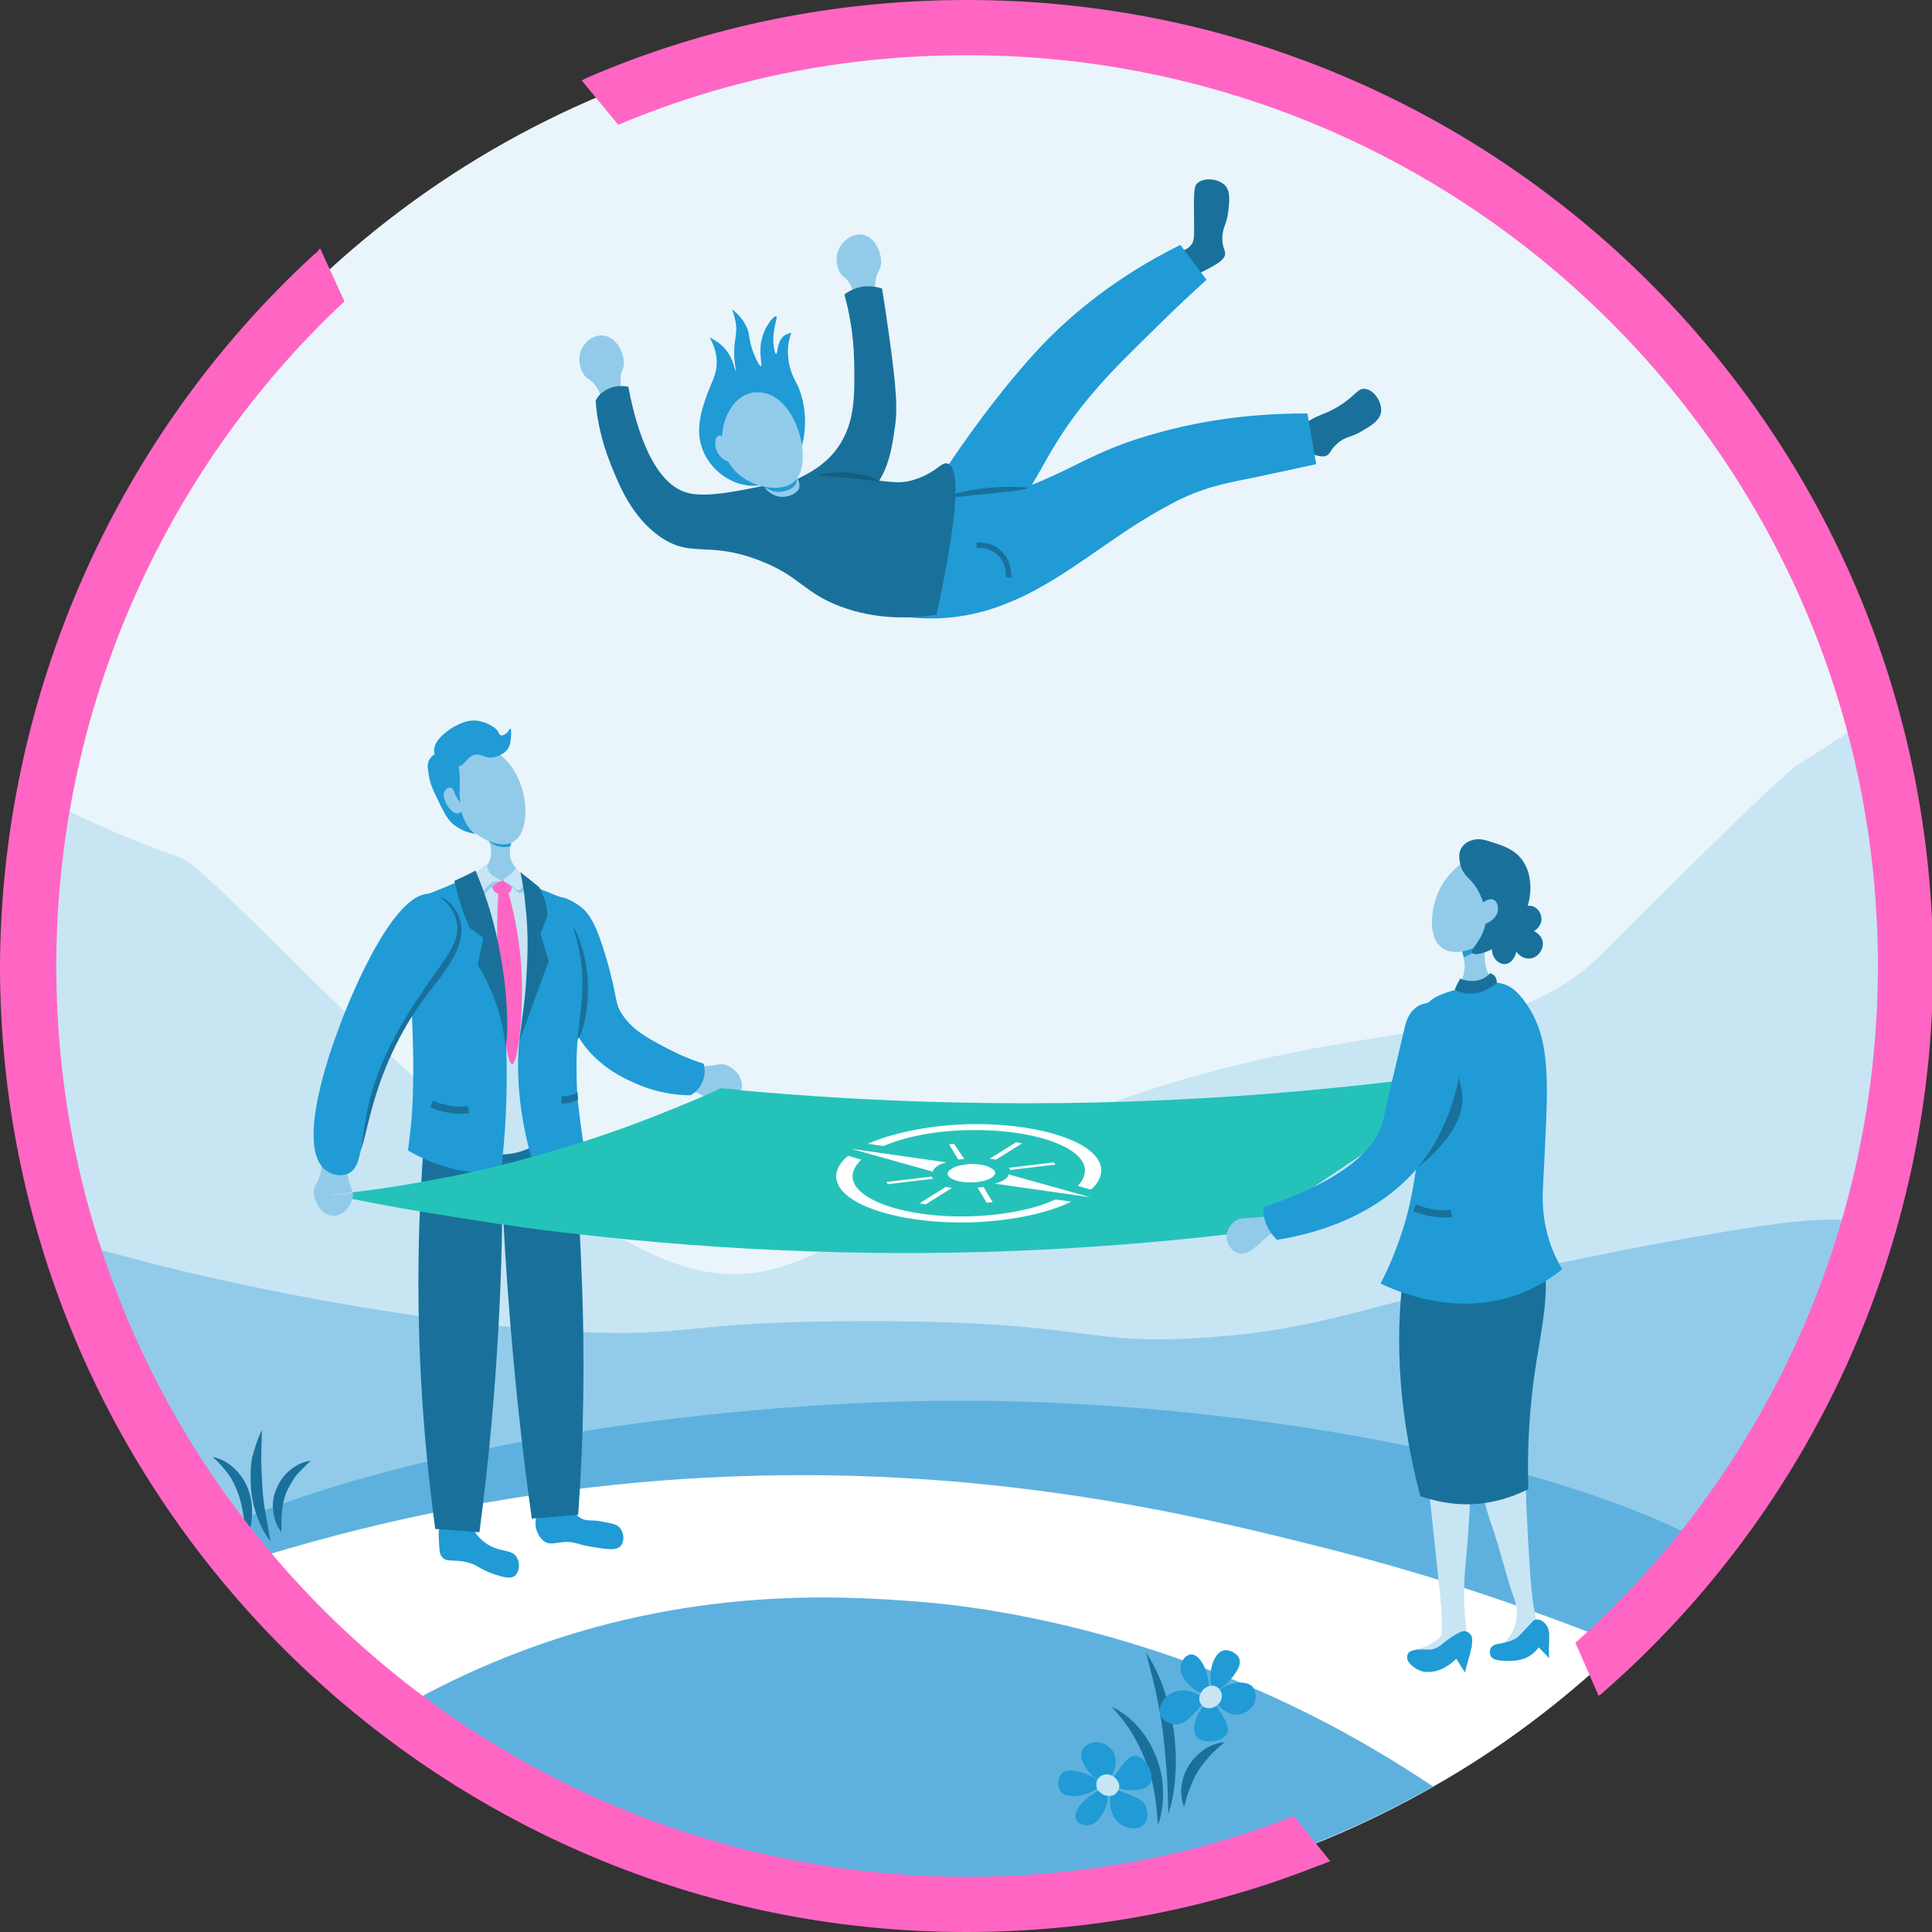 <svg width="346" height="346" viewBox="0 0 346 346" fill="none" xmlns="http://www.w3.org/2000/svg">
<rect x="0" y="0" width="346" height="346" fill="#333333" stroke="none"/>
<g clip-path="url(#clip0_3009_10603)">
<g clip-path="url(#clip1_3009_10603)">
<path d="M342 173C342 173.977 342 174.856 342 175.833C341.902 184.234 341.121 192.538 339.753 200.646C338.678 207.093 337.311 213.443 335.455 219.597C334.576 222.821 333.501 225.947 332.426 229.073C330.766 233.86 328.812 238.646 326.761 243.238C323.83 249.783 320.411 256.035 316.601 262.091C316.503 262.189 316.406 262.287 316.406 262.482C313.67 266.78 310.837 270.981 307.711 275.084C307.223 275.67 306.735 276.354 306.246 276.94C306.148 277.135 306.051 277.233 305.855 277.428C304.878 278.698 303.804 279.968 302.827 281.238C301.85 282.41 300.776 283.68 299.701 284.853C296.673 288.272 293.547 291.593 290.225 294.817C280.066 304.586 268.734 313.182 256.425 320.118C232.296 333.892 204.455 341.805 174.856 342.195C174.172 342.195 173.586 342.195 172.902 342.195C171.828 342.195 170.655 342.195 169.581 342.195C167.041 342.098 164.599 342 162.157 341.902C127.575 339.753 95.729 327.054 69.939 307.125C67.888 305.562 65.934 303.999 63.98 302.339C63.687 302.046 63.394 301.85 63.003 301.557C62.906 301.46 62.808 301.362 62.71 301.264C58.51 297.65 54.407 293.742 50.597 289.737C50.109 289.249 49.718 288.76 49.229 288.272C46.787 285.732 44.54 283.094 42.294 280.359C42.196 280.261 42.098 280.164 42.001 280.066C40.926 278.796 39.949 277.428 38.874 276.158C38.484 275.67 38.191 275.182 37.8 274.791C37.605 274.595 37.507 274.4 37.409 274.205C36.725 273.228 35.944 272.251 35.26 271.274C33.404 268.636 31.548 265.901 29.887 263.166C29.301 262.189 28.617 261.212 28.031 260.138C27.64 259.454 27.25 258.77 26.859 258.086V257.988C25.491 255.546 24.124 253.104 22.854 250.662C21.584 248.22 20.412 245.68 19.239 243.14C19.142 242.945 19.044 242.749 18.946 242.554C17.774 239.916 16.699 237.376 15.625 234.641C14.648 232.199 13.769 229.757 12.987 227.314C12.597 226.142 12.206 224.872 11.815 223.7C11.815 223.602 11.717 223.505 11.717 223.407C11.62 223.016 11.522 222.723 11.424 222.332C10.447 219.011 9.47 215.69 8.689 212.271C8.494 211.587 8.396 210.903 8.201 210.219C8.103 209.926 8.005 209.535 8.005 209.242C7.517 207.093 7.126 205.042 6.735 202.892C6.638 202.404 6.54 201.818 6.442 201.329C6.344 200.548 6.149 199.766 6.051 198.985C6.051 198.692 5.954 198.301 5.954 198.008C5.465 194.882 5.075 191.658 4.781 188.435C4.586 186.09 4.391 183.746 4.293 181.303C4.195 179.838 4.195 178.373 4.098 176.908C4.098 176.028 4.098 175.247 4.098 174.368C4.098 174.075 4.098 173.781 4.098 173.391V173C4.098 171.535 4.098 169.972 4.195 168.506C4.195 167.725 4.293 167.041 4.293 166.357C4.293 166.064 4.293 165.771 4.293 165.38C4.586 159.421 5.172 153.56 5.954 147.797V147.699C6.149 146.136 6.442 144.671 6.735 143.107C6.735 142.912 6.833 142.814 6.833 142.619C7.224 140.177 7.712 137.832 8.298 135.488C8.689 133.925 8.982 132.46 9.373 130.897C9.666 129.529 10.057 128.161 10.447 126.794C11.62 122.788 12.89 118.783 14.257 114.876C14.55 113.997 14.941 113.117 15.234 112.238C17.188 107.158 19.435 102.079 21.877 97.292C22.756 95.436 23.733 93.677 24.71 91.919C53.43 39.558 109.014 4 173 4C237.962 4 294.328 40.633 322.658 94.361C328.226 104.912 332.622 116.048 335.846 127.771C336.236 129.236 336.627 130.701 337.018 132.166C340.241 145.159 342 158.933 342 173Z" fill="#E9F5FB"/>
<path d="M342 173C342 173.977 342 174.856 342 175.833C341.902 184.234 341.121 192.538 339.753 200.646C338.19 210.414 335.748 219.89 332.524 229.073C330.863 233.86 328.91 238.646 326.858 243.238C323.928 249.783 320.509 256.035 316.699 262.091C316.601 262.189 316.503 262.287 316.503 262.482C313.768 266.78 310.935 270.981 307.809 275.084C307.321 275.67 306.832 276.354 306.344 276.94C306.246 277.135 306.148 277.233 305.953 277.428C304.976 278.698 303.902 279.968 302.925 281.238C301.948 282.41 300.873 283.68 299.799 284.853C269.32 319.336 224.775 341.414 174.954 342C174.27 342 173.684 342 173 342C171.925 342 170.753 342 169.679 342C167.139 341.902 164.696 341.805 162.254 341.707C124.938 339.362 90.942 324.905 64.078 302.143C63.785 301.85 63.492 301.655 63.101 301.362C63.003 301.264 62.906 301.166 62.808 301.069C58.608 297.454 54.505 293.547 50.695 289.542C50.206 289.053 49.816 288.565 49.327 288.076C46.787 285.439 44.443 282.606 42.098 279.773C41.024 278.503 40.047 277.135 38.972 275.865C38.581 275.377 38.288 274.888 37.898 274.498C37.702 274.302 37.605 274.107 37.507 273.912C36.823 272.935 36.042 271.958 35.358 270.981C33.502 268.343 31.646 265.608 29.985 262.873C29.399 261.896 28.715 260.919 28.129 259.844C27.738 259.161 27.347 258.477 26.957 257.793V257.695C25.589 255.253 24.221 252.811 22.951 250.369C21.681 247.927 20.509 245.387 19.337 242.847C19.239 242.651 19.142 242.456 19.044 242.261C17.872 239.623 16.797 237.083 15.723 234.348C14.746 231.906 13.866 229.464 13.085 227.021C12.694 225.849 12.303 224.579 11.913 223.407C11.913 223.309 11.815 223.212 11.815 223.114C10.74 219.499 9.666 215.787 8.787 211.977C8.591 211.294 8.494 210.61 8.298 209.926C8.201 209.633 8.103 209.242 8.103 208.949C7.614 206.8 7.224 204.749 6.833 202.599C6.735 202.111 6.638 201.525 6.54 201.036C6.442 200.255 6.247 199.473 6.149 198.692C6.149 198.399 6.051 198.008 6.051 197.715C5.563 194.589 5.172 191.365 4.879 188.142C4.684 185.797 4.488 183.453 4.391 181.01C4.293 179.545 4.293 178.08 4.195 176.614C4.195 175.735 4.195 174.954 4.195 174.075C4.195 173.781 4.195 173.488 4.195 173.098V173C4.195 171.535 4.195 169.972 4.293 168.506C4.293 167.725 4.391 167.041 4.391 166.357C4.391 166.064 4.391 165.771 4.391 165.38C4.684 159.421 5.27 153.56 6.051 147.797V147.699C6.247 146.136 6.54 144.671 6.833 143.107C6.833 142.912 6.931 142.814 6.931 142.619C10.643 144.475 15.332 146.82 21.291 149.36C27.25 151.802 31.646 153.365 32.232 153.56C39.363 156.1 89.379 214.908 120.542 226.142C151.02 237.083 159.519 201.036 238.549 187.165C258.672 183.648 274.4 183.16 286.904 170.851C289.639 168.116 313.67 143.889 321.485 137.246C327.738 133.436 332.329 130.213 336.041 127.771C336.432 129.236 336.822 130.701 337.213 132.166C340.242 145.159 342 158.933 342 173Z" fill="#C8E5F4"/>
<path d="M335.455 219.597C334.576 222.821 333.501 225.947 332.427 229.073C330.766 233.86 328.812 238.646 326.761 243.238C323.83 249.783 320.411 256.035 316.601 262.092C316.504 262.189 316.406 262.287 316.406 262.482C313.671 266.781 310.838 270.981 307.712 275.084C307.223 275.67 306.735 276.354 306.246 276.94C306.149 277.135 306.051 277.233 305.856 277.429C304.879 278.698 303.804 279.968 302.827 281.238C301.85 282.411 300.776 283.681 299.701 284.853C269.32 319.337 224.775 341.414 174.954 342C174.27 342 173.684 342 173 342C171.925 342 170.753 342 169.679 342C167.139 341.903 164.697 341.805 162.254 341.707C124.938 339.363 90.942 324.905 64.078 302.144C63.785 301.851 63.492 301.655 63.101 301.362C63.004 301.264 62.906 301.167 62.808 301.069C58.608 297.455 54.505 293.547 50.695 289.542C50.206 289.053 49.816 288.565 49.327 288.077C46.787 285.439 44.443 282.606 42.098 279.773C41.024 278.503 40.047 277.135 38.972 275.866C38.581 275.377 38.288 274.889 37.898 274.498C37.702 274.303 37.605 274.107 37.507 273.912C36.823 272.935 36.042 271.958 35.358 270.981C33.502 268.344 31.646 265.608 29.985 262.873C29.399 261.896 28.715 260.919 28.129 259.845C27.738 259.161 27.347 258.477 26.957 257.793V257.696C25.589 255.253 24.221 252.811 22.951 250.369C21.681 247.927 20.509 245.387 19.337 242.847C19.239 242.652 19.142 242.456 19.044 242.261C17.872 239.623 16.797 237.083 15.723 234.348C14.746 231.906 13.867 229.464 13.085 227.022C12.694 225.849 12.303 224.579 11.913 223.407C11.913 223.309 11.815 223.212 11.815 223.114C11.717 222.723 11.62 222.43 11.522 222.04C15.723 223.212 21.291 224.775 28.617 226.631C35.553 228.389 69.939 236.693 102.274 238.451C124.156 239.623 121.421 236.595 155.221 236.595C195.761 236.595 193.514 241.089 215.983 239.526C241.088 237.865 245.875 232.101 299.994 222.137C321.095 218.327 330.18 217.35 335.455 219.597Z" fill="#92CBEA"/>
<path d="M306.344 276.842C306.246 277.037 306.148 277.135 305.953 277.33C304.976 278.6 303.901 279.87 302.925 281.14C301.948 282.313 300.873 283.582 299.799 284.755C269.32 319.336 224.774 341.414 174.954 342C174.27 342 173.684 342 173 342C171.925 342 170.753 342 169.678 342C167.139 341.902 164.696 341.804 162.254 341.707C124.937 339.362 90.942 324.904 64.078 302.143C63.785 301.85 63.492 301.655 63.101 301.362C63.003 301.264 62.906 301.166 62.808 301.069C58.607 297.454 54.504 293.547 50.695 289.541C50.206 289.053 49.815 288.565 49.327 288.076C46.787 285.438 44.443 282.606 42.098 279.773C41.023 278.503 40.047 277.135 38.972 275.865C38.581 275.377 38.288 274.888 37.898 274.497C69.451 259.551 125.817 251.15 169.385 250.857C220.281 250.466 278.307 261.212 306.344 276.842Z" fill="#5EB1DE"/>
<path d="M290.421 294.621C280.261 304.39 268.929 312.986 256.621 319.922C250.173 315.624 242.749 311.13 234.543 307.028C200.255 289.834 170.558 287.295 164.013 286.806C149.848 285.732 121.225 283.973 88.5 297.649C81.662 300.482 75.605 303.608 70.037 306.93C67.985 305.367 66.032 303.804 64.078 302.143C63.785 301.85 63.492 301.655 63.101 301.362C63.003 301.264 62.906 301.166 62.808 301.069C58.607 297.454 54.504 293.547 50.695 289.541C50.206 289.053 49.815 288.565 49.327 288.076C46.885 285.536 44.638 282.899 42.391 280.163C76.386 269.222 105.888 265.706 126.5 264.631C176.517 261.993 214.908 271.567 238.06 277.428C258.477 282.606 276.061 288.858 290.421 294.621Z" fill="white"/>
<path d="M79.024 273.13C78.438 273.814 78.536 274.791 78.633 276.549C78.731 277.721 78.731 278.308 79.122 278.796C79.903 279.871 81.173 279.187 83.615 279.773C85.569 280.261 85.569 280.847 88.207 281.824C90.161 282.508 91.43 282.801 92.212 282.215C92.993 281.531 93.189 280.066 92.603 278.991C91.626 277.233 89.477 278.21 86.839 276.256C85.081 274.986 85.374 274.107 83.713 273.228C82.346 272.349 80.001 271.958 79.024 273.13Z" fill="#209BD6"/>
<path d="M96.413 270.981C95.631 272.153 95.827 273.716 96.413 274.791C96.608 275.084 96.901 275.67 97.487 276.061C98.66 276.843 99.832 276.061 101.883 276.159C103.251 276.256 103.056 276.452 105.498 276.94C108.526 277.429 110.285 277.819 111.164 276.842C111.848 276.061 111.75 274.693 111.164 273.814C110.675 273.033 109.698 272.837 108.038 272.544C105.791 272.056 105.303 272.544 104.13 271.958C102.86 271.274 103.056 270.59 101.981 269.907C100.32 269.027 97.585 269.125 96.413 270.981Z" fill="#209BD6"/>
<path d="M75.801 206.116C75.507 210.219 75.312 214.42 75.117 218.718C74.433 238.842 75.703 257.305 77.95 273.814C80.587 274.009 83.225 274.205 85.862 274.4C87.523 261.896 88.793 248.318 89.477 233.664C89.965 223.309 90.063 213.345 89.965 204.065C85.276 204.749 80.49 205.433 75.801 206.116Z" fill="#19719B"/>
<path d="M102.469 203.967C103.25 211.392 103.837 219.207 104.13 227.412C104.813 243.238 104.52 257.989 103.544 271.274C100.808 271.47 98.073 271.763 95.24 271.958C93.384 258.868 91.919 244.801 90.844 229.952C90.258 221.746 89.867 213.834 89.672 206.214C93.97 205.53 98.171 204.749 102.469 203.967Z" fill="#19719B"/>
<path d="M92.895 156.588C92.993 157.858 91.528 159.617 89.769 159.617C87.718 159.617 86.253 157.272 86.643 155.905C86.741 155.416 87.132 155.221 87.425 154.635C87.913 153.853 88.011 152.974 87.913 152.095C87.913 151.704 87.816 151.216 87.62 150.825C87.62 150.727 87.62 150.727 87.62 150.629H90.648C90.942 150.629 91.332 150.532 91.625 150.532C91.43 151.216 91.235 152.095 91.332 152.974C91.332 153.365 91.43 153.853 91.625 154.244C92.114 155.416 92.895 155.709 92.895 156.588Z" fill="#92CBEA"/>
<path d="M120.248 194.101C120.541 194.491 120.835 194.394 122.3 194.882C123.765 195.273 124.742 195.566 125.719 196.152C126.891 196.836 126.696 197.031 127.38 197.324C129.138 198.008 132.362 197.031 132.85 194.882C133.143 193.319 131.873 191.561 130.408 190.877C128.845 190.096 128.063 191.17 124.937 190.877C122.691 190.682 121.909 189.998 121.03 190.584C119.955 191.268 119.565 193.222 120.248 194.101Z" fill="#92CBEA"/>
<path d="M99.05 160.887C100.516 160.008 102.958 161.669 103.544 162.059C105.302 163.232 106.67 165.088 108.526 171.437C110.773 178.959 109.894 179.545 111.652 181.988C113.508 184.625 116.146 185.993 119.467 187.751C122.105 189.119 124.352 189.998 126.012 190.487C126.11 190.877 126.501 192.343 125.719 193.906C125.133 195.273 124.059 195.957 123.668 196.152C121.323 196.152 117.416 195.762 113.118 193.71C111.359 192.929 108.038 191.268 105.205 187.947C102.567 184.821 101.688 181.695 100.125 175.54C98.464 169.288 96.608 162.255 99.05 160.887Z" fill="#209BD6"/>
<path d="M59.486 213.932C60.659 214.127 61.831 214.42 63.101 214.615V214.713C62.71 216.276 61.245 217.839 59.584 217.741C57.435 217.644 55.872 214.713 56.263 212.759C56.458 212.075 56.751 212.075 57.142 210.903C57.435 210.219 57.533 209.536 57.63 208.754C57.63 208.363 57.728 207.875 57.728 207.386C57.923 205.726 57.826 205.53 58.119 205.237C58.9 204.456 60.854 204.553 61.733 205.53C62.417 206.312 61.929 207.093 62.124 209.438C62.124 209.731 62.124 210.024 62.222 210.219C62.417 211.88 63.003 212.759 63.101 213.541C61.831 213.736 60.659 213.834 59.486 213.932Z" fill="#92CBEA"/>
<path d="M91.43 151.509C91.137 151.607 90.746 151.704 90.258 151.704C88.695 151.704 87.62 150.728 87.23 150.434V150.532L90.062 149.653C90.356 149.555 90.649 149.36 90.942 149.262C91.137 149.458 91.332 149.751 91.43 150.239C91.625 150.825 91.528 151.314 91.43 151.509Z" fill="#209BD6"/>
<path d="M83.811 132.948C80.588 134.121 79.415 140.959 81.955 145.648C84.104 149.458 89.086 152.29 91.822 150.825C94.948 149.164 94.85 141.838 91.626 137.344C89.868 135 86.449 132.069 83.811 132.948Z" fill="#92CBEA"/>
<path d="M84.006 158.152C84.983 157.663 86.057 157.273 87.034 156.784C88.109 157.566 89.281 158.347 90.356 159.129C90.844 158.543 91.235 157.859 91.723 157.273C93.482 157.468 95.728 158.054 97.096 159.813C99.441 162.743 97.878 167.237 97.096 170.46C95.826 175.345 94.849 182.281 95.924 191.659C95.826 196.152 95.826 200.646 95.728 205.14C94.752 205.726 91.04 207.582 86.839 206.312C85.569 205.921 84.592 205.335 83.811 204.847C83.029 199.474 82.541 193.515 82.345 187.165C81.954 176.322 82.736 166.455 84.006 158.152Z" fill="#C8E5F4"/>
<path d="M89.282 159.324C88.989 163.72 88.793 170.46 89.575 178.666C89.77 180.327 90.649 190.584 91.724 190.584C92.603 190.584 93.482 183.648 93.482 177.884C93.58 170.265 92.212 163.915 90.942 159.421C90.454 159.324 89.868 159.324 89.282 159.324Z" fill="#FF66C4"/>
<path d="M88.304 157.858C88.304 157.858 87.914 158.933 88.5 159.617C89.086 160.301 89.965 160.105 90.356 160.105C90.649 160.105 91.04 160.008 91.333 159.715C91.723 159.324 91.723 158.445 91.333 157.663C90.356 157.663 89.281 157.761 88.304 157.858Z" fill="#FF66C4"/>
<path d="M89.868 157.761C89.672 157.565 89.281 157.37 88.793 157.272C88.305 157.175 87.132 156.784 86.351 157.272C85.081 158.054 85.374 160.789 85.96 160.984C86.449 161.082 86.937 159.324 89.086 158.151C89.379 157.956 89.672 157.761 89.868 157.761Z" fill="#92CBEA"/>
<path d="M86.937 154.928C86.839 154.928 86.741 155.025 86.155 155.514C85.569 156.002 85.374 156.295 85.276 156.393C84.592 157.37 85.471 159.519 86.253 159.617C86.937 159.714 87.132 158.347 88.402 157.956C89.086 157.761 89.672 157.956 89.77 157.761C89.77 157.663 89.574 157.565 89.184 157.37C88.988 157.272 88.207 156.881 87.718 156.393C87.23 155.612 87.328 154.928 86.937 154.928Z" fill="#C8E5F4"/>
<path d="M92.407 155.612C92.212 155.807 91.918 156.198 91.528 156.589C90.844 157.175 90.258 157.273 90.258 157.663C90.258 157.956 90.551 158.054 91.235 158.542C92.602 159.519 92.7 160.008 93.188 159.91C93.775 159.812 94.361 158.836 94.165 157.956C94.068 157.566 93.872 157.273 93.775 157.175C93.286 156.589 92.798 156.1 92.407 155.612Z" fill="#92CBEA"/>
<path d="M92.407 155.319C92.212 155.71 91.918 156.1 91.43 156.589C90.746 157.175 90.16 157.37 90.16 157.663C90.16 157.859 90.551 157.956 91.039 158.249C92.212 158.933 92.407 159.519 92.895 159.422C93.384 159.324 93.775 158.543 93.775 157.956C93.775 157.663 93.677 157.37 93.677 157.175C93.286 156.589 92.895 155.905 92.407 155.319Z" fill="#C8E5F4"/>
<path d="M102.86 166.162C103.446 167.432 104.228 169.288 104.716 171.535C106.279 178.666 104.423 186.677 102.567 186.774C101.786 186.872 101.199 185.7 100.711 184.918C96.999 178.275 101.688 168.507 102.86 166.162Z" fill="#19719B"/>
<path d="M74.335 160.887C75.898 160.399 78.341 159.519 81.174 158.249C83.225 157.37 83.909 156.979 84.788 157.272C86.644 157.859 86.839 161.082 87.621 166.162C88.891 174.661 89.575 173.098 90.161 179.643C90.649 185.114 90.747 189.607 90.747 192.636C90.747 197.031 90.552 202.795 89.77 209.535C88.207 209.829 85.96 210.024 83.225 209.731C82.346 209.633 81.467 209.438 80.49 209.145C77.461 208.363 75.019 207.191 73.065 206.019C73.359 203.87 73.847 200.255 73.945 195.762C74.238 186.677 73.554 182.281 73.652 172.121C73.749 169.581 73.847 165.674 74.335 160.887Z" fill="#209BD6"/>
<path d="M74.726 162.45C75.312 161.864 76.68 160.399 78.438 160.594C80.392 160.789 81.857 163.036 82.346 164.599C83.909 169.19 79.318 174.466 76.875 177.592C65.153 192.831 65.934 207.191 63.785 206.703C60.073 206.019 68.963 168.507 74.726 162.45Z" fill="#19719B"/>
<path d="M77.363 160.105C79.513 160.496 81.271 162.938 81.759 164.99C82.541 168.506 79.903 171.437 76.777 175.931C74.628 179.057 69.646 186.188 67.106 193.905C64.175 202.697 65.543 209.145 62.026 210.317C60.756 210.708 59.291 210.317 58.412 209.633C52.746 205.53 59.389 187.458 60.756 183.941C61.245 182.476 70.037 158.933 77.363 160.105Z" fill="#209BD6"/>
<path d="M104.521 204.944C103.837 205.628 102.469 206.8 100.32 207.581C98.269 208.363 96.51 208.363 95.436 208.265C92.505 198.301 92.505 190.681 93.091 185.406C93.678 180.034 95.338 173.195 94.361 163.231C94.166 160.984 93.873 159.128 93.58 157.956C95.827 158.835 98.171 159.812 100.418 160.691C101.59 162.938 103.153 166.65 103.935 171.339C105.009 178.08 103.446 181.89 103.251 189.9C103.251 191.365 103.251 193.319 103.349 195.468C103.349 195.957 103.446 196.445 103.446 196.934C103.739 199.278 104.032 202.013 104.521 204.944Z" fill="#209BD6"/>
<path d="M85.178 155.905C85.764 157.37 86.546 159.324 87.327 161.668C91.625 175.247 90.942 187.067 90.551 187.067C90.355 187.067 90.355 183.844 88.597 179.057C87.62 176.419 86.546 174.368 85.569 172.805C85.862 171.144 86.253 169.581 86.546 167.92C85.764 167.334 84.885 166.748 84.103 166.162C83.615 164.99 83.029 163.622 82.54 162.059C82.052 160.496 81.661 159.031 81.368 157.761C82.638 157.175 83.908 156.589 85.178 155.905Z" fill="#19719B"/>
<path d="M93.189 156.198C93.482 157.565 93.872 159.519 94.068 161.864C94.751 167.627 94.459 172.121 94.165 176.517C93.97 179.057 93.677 182.378 93.091 186.286C94.849 181.597 96.51 176.81 98.268 172.121C97.78 170.46 97.291 168.799 96.803 167.236C97.194 166.162 97.682 164.99 98.073 163.915C97.975 163.134 97.877 162.059 97.487 160.984C97.194 160.203 96.901 159.519 96.608 158.933C95.435 157.956 94.361 157.077 93.189 156.198Z" fill="#19719B"/>
<path d="M82.443 199.473C81.955 199.473 81.466 199.473 80.978 199.376C79.61 199.18 78.34 198.887 77.07 198.301L77.559 197.129C78.633 197.617 79.806 197.91 81.076 198.106C81.955 198.203 82.834 198.203 83.811 198.106L84.006 199.376C83.42 199.473 82.932 199.473 82.443 199.473Z" fill="#19719B"/>
<path d="M103.544 196.934C103.446 196.934 103.349 197.031 103.349 197.031C102.567 197.422 101.688 197.617 100.809 197.617C100.711 197.617 100.613 197.617 100.516 197.617L100.613 196.347C101.395 196.347 102.079 196.25 102.762 195.957C102.958 195.859 103.349 195.664 103.446 195.566C103.446 195.859 103.446 196.347 103.544 196.934Z" fill="#19719B"/>
<path d="M85.179 149.36C83.127 149.067 81.955 148.187 81.271 147.699C80.001 146.722 79.22 144.964 77.657 141.642C77.461 141.154 76.973 140.177 76.777 138.712C76.582 137.539 76.484 136.758 76.875 136.074C77.364 135.195 78.34 134.609 79.415 134.706C80.978 134.804 81.76 136.367 81.955 136.66C82.052 136.953 82.346 137.539 82.346 140.275C82.346 141.838 82.248 141.74 82.346 142.717C82.443 143.987 82.443 145.354 83.127 146.722C83.323 147.308 83.909 148.383 85.179 149.36Z" fill="#209BD6"/>
<path d="M80.685 141.056C80.294 140.959 79.806 141.349 79.61 141.74C79.317 142.326 79.513 142.912 79.708 143.401C80.099 144.573 81.271 145.941 82.15 145.648C82.541 145.55 82.932 145.159 83.029 144.768C83.127 144.378 82.736 144.085 82.248 143.498C81.173 142.131 81.369 141.154 80.685 141.056Z" fill="#92CBEA"/>
<path d="M78.047 135.586C78.047 135.488 77.754 135.097 77.754 134.511C77.558 132.264 81.173 130.213 81.368 130.115C82.345 129.627 83.517 128.943 85.276 129.041C87.034 129.236 88.988 130.311 89.281 131.19C89.281 131.287 89.476 131.581 89.672 131.678C89.965 131.776 90.356 131.581 90.453 131.483C91.137 131.092 91.235 130.408 91.43 130.506C91.625 130.604 91.528 131.678 91.528 131.776C91.43 132.948 91.332 133.534 90.942 134.12C90.16 135.195 88.89 135.488 88.597 135.586C86.839 135.976 86.35 134.902 84.983 135.195C83.42 135.586 83.42 137.149 81.759 137.344C80.88 137.442 80.196 137.149 79.903 137.051C79.512 137.051 78.535 136.66 78.047 135.586Z" fill="#209BD6"/>
<path d="M63.101 214.713C61.928 214.517 60.659 214.224 59.486 214.029C60.659 213.931 61.928 213.736 63.101 213.638C63.199 213.931 63.199 214.224 63.101 214.713Z" fill="#92CBEA"/>
<path d="M267.269 191.268C252.518 201.036 237.865 210.805 223.114 220.672C200.548 223.407 174.173 225.165 144.671 224.091C130.311 223.602 116.634 222.528 103.837 221.062C99.246 220.574 94.655 219.988 90.259 219.304C90.161 219.304 90.063 219.304 89.966 219.304C84.886 218.522 80.002 217.741 75.215 216.959C71.112 216.276 67.009 215.494 63.102 214.713C63.199 214.322 63.199 213.931 63.102 213.54C67.107 213.052 71.21 212.466 75.41 211.684C78.634 211.098 81.858 210.512 85.179 209.731C86.644 209.438 88.207 209.047 89.77 208.656C89.77 208.656 89.77 208.656 89.868 208.656C89.966 208.656 89.966 208.656 90.063 208.558C91.822 208.168 93.483 207.679 95.241 207.191C97.683 206.507 100.125 205.823 102.567 205.042C103.251 204.846 103.837 204.651 104.521 204.455C107.745 203.381 110.969 202.306 114.29 201.036C118.393 199.473 122.3 197.91 126.11 196.25C127.087 195.761 128.162 195.37 129.139 194.882C130.311 194.98 131.581 195.077 132.753 195.273C144.671 196.347 157.273 197.129 170.363 197.422C206.214 198.301 238.842 195.566 267.269 191.268Z" fill="#25C2BA"/>
<path d="M266.78 176.517C266.291 177.298 265.119 177.494 263.556 177.689C262.286 177.884 261.504 177.982 261.211 177.591C260.723 177.005 261.895 175.931 262.188 174.172C262.188 173.977 262.286 173.782 262.286 173.586C262.384 172.707 262.188 171.828 261.993 171.046C261.895 170.656 261.7 170.167 261.504 169.776C263.067 169.288 264.533 168.799 266.096 168.409C265.705 170.656 265.9 172.316 266.193 173.488C266.682 174.856 267.268 175.735 266.78 176.517Z" fill="#92CBEA"/>
<path d="M262.189 171.437C261.993 170.948 261.896 170.362 261.798 169.678C261.7 169.385 261.7 169.092 261.7 168.799C263.459 168.506 264.924 168.604 265.022 169.19C265.217 169.581 264.045 170.655 262.189 171.437Z" fill="#209BD6"/>
<path d="M269.222 152.778C266.389 151.02 260.333 154.341 257.89 159.128C256.23 162.352 255.546 167.822 258.281 169.776C260.723 171.535 264.729 169.678 266.682 168.213C270.199 165.576 270.688 161.473 270.785 160.203C271.078 158.933 271.567 154.244 269.222 152.778Z" fill="#92CBEA"/>
<path d="M263.751 150.434C263.361 150.532 262.481 150.825 261.895 151.606C260.918 152.876 261.505 154.635 261.602 155.123C262.188 156.979 263.263 157.174 264.435 159.03C264.631 159.421 266.291 161.961 266.096 164.892C265.803 168.213 263.165 169.972 263.654 170.655C264.142 171.241 266.584 170.558 268.44 169.288C272.25 166.748 274.79 161.668 273.911 157.174C273.813 156.491 273.52 155.318 272.641 154.048C271.273 152.192 269.417 151.509 267.17 150.825C265.314 150.141 264.435 150.239 263.751 150.434Z" fill="#19719B"/>
<path d="M271.273 163.036C271.762 162.743 273.716 161.668 274.986 162.548C275.572 162.938 276.06 163.72 276.06 164.599C276.06 165.967 274.79 166.748 274.693 166.748C274.888 166.846 275.962 167.334 276.256 168.506C276.549 169.776 275.669 171.339 274.204 171.633C273.227 171.828 272.25 171.339 271.567 170.46C271.273 171.535 270.687 172.414 269.808 172.609C269.027 172.805 268.147 172.316 267.757 171.73C266.194 169.874 267.952 164.892 271.273 163.036Z" fill="#19719B"/>
<path d="M265.412 161.766C265.51 161.668 266.682 160.691 267.562 161.179C268.148 161.473 268.343 162.449 268.245 163.133C267.952 164.989 265.022 166.162 264.24 165.575C263.654 164.892 264.143 162.84 265.412 161.766Z" fill="#92CBEA"/>
<path d="M255.253 261.114C256.816 274.791 257.793 284.657 257.988 286.513C258.086 287.49 258.281 289.444 258.184 291.984C258.184 292.961 258.086 293.645 258.086 294.035C259.649 294.035 261.212 294.035 262.873 293.938C262.775 293.156 262.58 292.082 262.482 290.714C261.896 285.146 262.384 280.945 262.58 278.894C262.97 274.693 263.361 268.93 263.556 260.431C260.626 260.724 257.988 260.919 255.253 261.114Z" fill="#C8E5F4"/>
<path d="M264.533 262.482C265.315 267.171 266.292 270.785 267.171 273.227C268.636 277.428 269.613 281.824 271.078 286.025C271.371 286.806 271.86 288.271 271.567 290.127C271.176 292.374 269.711 294.035 268.831 294.914C271.078 294.133 273.423 293.351 275.67 292.57C275.474 291.788 275.279 290.909 275.083 289.834C275.083 289.834 274.79 288.564 274.595 287.294C274.204 285.341 273.423 274.595 273.032 259.942C270.101 260.723 267.268 261.603 264.533 262.482Z" fill="#C8E5F4"/>
<path d="M253.787 295.598C253.787 295.207 255.057 295.207 256.718 294.133C257.109 293.84 257.695 293.449 258.183 292.863C259.551 291.3 259.258 289.737 259.746 289.639C260.43 289.541 262.091 291.984 261.309 293.937C260.528 296.086 257.402 296.282 256.815 296.282C255.35 296.477 253.787 295.989 253.787 295.598Z" fill="#C8E5F4"/>
<path d="M257.011 215.787C253.299 218.229 252.029 222.625 251.248 228.877C250.271 236.888 249.685 250.173 254.374 267.953C256.425 268.636 260.04 269.711 264.729 269.32C268.832 268.929 271.958 267.562 273.716 266.683C273.423 258.281 274.107 251.541 274.693 246.95C276.158 236.399 278.6 228.975 274.888 220.672C274.009 218.816 273.13 217.35 272.544 216.569C271.176 215.787 262.97 211.88 257.011 215.787Z" fill="#19719B"/>
<path d="M255.155 180.229C256.718 178.275 259.062 177.689 261.993 176.908C265.119 176.126 267.659 175.345 270.199 176.615C270.492 176.81 271.762 177.396 273.325 179.741C275.962 183.453 276.451 187.36 276.646 188.825C277.33 194.101 277.037 198.497 276.353 212.173C276.255 213.931 276.158 216.569 276.842 219.89C277.525 223.114 278.795 225.654 279.772 227.315C277.818 228.878 275.279 230.538 272.153 231.71C260.821 236.009 250.075 231.222 247.242 229.854C248.708 227.119 250.368 223.212 251.736 218.523C253.201 213.247 253.592 209.047 253.787 207.875C254.08 204.065 253.885 201.818 253.592 187.458C253.592 184.527 253.592 182.183 255.155 180.229Z" fill="#209BD6"/>
<path d="M227.314 217.838C226.826 217.838 226.142 217.936 225.165 218.034C222.43 218.229 222.137 218.131 221.648 218.425C220.671 218.913 219.499 220.183 219.694 221.746C219.792 223.016 220.671 224.188 221.844 224.481C222.82 224.677 223.602 224.188 224.481 223.602C225.458 222.918 225.556 222.625 226.63 221.746C228.584 220.085 229.952 219.89 229.952 219.304C229.952 218.815 229.561 218.327 227.314 217.838Z" fill="#92CBEA"/>
<path d="M246.265 212.661C247.731 214.126 262.384 205.041 261.895 196.445C261.798 195.175 261.309 191.756 260.332 191.658C259.648 191.561 258.965 193.124 258.769 193.612C255.253 201.232 244.898 211.391 246.265 212.661Z" fill="#19719B"/>
<path d="M226.338 216.178C242.456 210.707 246.95 204.748 247.829 200.059C247.927 199.473 249.099 194.394 251.541 184.136C251.736 183.159 252.225 181.303 253.886 180.229C255.644 179.154 258.184 179.545 259.454 180.326C263.752 183.159 261.994 196.836 256.23 205.921C248.22 218.522 233.078 221.355 228.682 222.039C228.096 221.453 226.924 220.183 226.435 218.229C226.24 217.448 226.24 216.764 226.338 216.178Z" fill="#209BD6"/>
<path d="M261.505 175.247C261.896 175.442 263.752 176.126 265.608 175.247C266.194 174.954 266.585 174.563 266.878 174.27C267.073 174.368 267.366 174.465 267.66 174.758C268.148 175.345 268.05 176.028 268.05 176.126C267.464 176.517 264.827 178.568 261.896 177.787C261.505 177.689 261.017 177.494 260.528 177.201C260.821 176.517 261.114 175.931 261.505 175.247Z" fill="#19719B"/>
<path d="M258.476 218.034C257.988 218.034 257.499 218.034 257.011 217.936C255.643 217.741 254.373 217.448 253.104 216.862L253.592 215.689C254.667 216.178 255.839 216.471 257.109 216.666C257.988 216.764 258.867 216.764 259.844 216.666L260.039 217.936C259.453 218.034 258.965 218.034 258.476 218.034Z" fill="#19719B"/>
<path d="M260.626 292.765C259.747 293.253 259.063 293.84 258.77 294.035C258.379 294.328 258.281 294.426 258.184 294.523C258.184 294.523 258.086 294.523 258.086 294.621C257.695 294.914 257.011 295.305 256.328 295.403C256.034 295.5 256.23 295.403 254.765 295.403C253.885 295.403 253.69 295.403 253.397 295.5C252.909 295.598 252.42 295.696 252.127 296.184C251.932 296.575 252.029 296.966 252.029 297.063C252.029 297.161 252.127 297.552 252.518 297.942C253.299 298.822 254.471 299.408 255.351 299.408C256.328 299.505 258.379 299.408 260.821 297.063C261.31 297.845 261.798 298.724 262.384 299.505C262.482 298.822 262.677 298.333 262.775 297.942C262.97 297.259 263.068 296.868 263.263 296.184C263.361 295.598 263.459 295.305 263.556 295.012C263.654 294.035 263.752 293.351 263.459 292.863C263.361 292.765 263.068 292.277 262.58 292.179C261.993 291.983 261.505 292.277 260.626 292.765Z" fill="#209BD6"/>
<path d="M267.17 294.914C267.561 294.524 268.05 294.426 268.733 294.328C269.515 294.133 270.883 293.937 271.859 293.156C272.055 292.961 272.055 292.961 273.911 291.007C274.595 290.225 274.79 290.03 275.181 290.03C276.06 289.932 277.037 290.811 277.33 291.886C277.525 292.57 277.428 292.961 277.428 294.23C277.33 295.403 277.428 296.282 277.428 296.966C276.842 296.282 276.158 295.696 275.572 295.012C275.279 295.403 274.888 295.891 274.204 296.38C272.543 297.552 270.687 297.454 269.613 297.454C268.44 297.356 267.366 297.356 266.975 296.575C266.682 295.989 266.78 295.305 267.17 294.914Z" fill="#209BD6"/>
<path d="M169.874 212.661L169.385 212.564L164.696 215.494L165.771 215.69L170.46 212.759C170.167 212.661 170.069 212.661 169.874 212.661ZM177.884 207.582C178.079 207.679 178.177 207.582 178.373 207.679L183.062 204.749L181.987 204.553L177.298 207.484C177.591 207.582 177.786 207.582 177.884 207.582ZM169.971 204.944L171.632 207.679C171.925 207.582 172.414 207.582 172.707 207.582L170.851 204.846L169.971 204.944ZM177.786 215.299L176.126 212.564C175.833 212.661 175.344 212.661 175.051 212.661L176.712 215.397L177.786 215.299ZM166.845 210.708L158.737 211.685L159.03 212.075L167.138 211.098C167.041 211.001 166.845 210.903 166.845 210.708ZM180.912 209.535L189.021 208.559L188.727 208.168L180.619 209.145C180.815 209.242 180.912 209.34 180.912 209.535ZM179.838 211.294C179.447 211.587 178.861 211.782 178.177 211.978L195.273 214.42L180.619 210.317C180.522 210.805 180.229 211.098 179.838 211.294ZM170.264 209.438C169.092 210.219 169.874 211.196 171.925 211.587C173.879 211.978 176.419 211.685 177.591 210.903C178.275 210.415 178.47 209.926 177.884 209.438C177.689 209.34 177.591 209.242 177.396 209.145C177.103 208.949 176.614 208.754 176.028 208.656C175.442 208.559 174.856 208.461 174.27 208.461C173.977 208.461 173.684 208.461 173.488 208.461C172.121 208.656 170.948 208.852 170.264 209.438ZM173.684 217.839C162.254 218.132 152.778 214.908 152.681 210.708C152.681 209.633 153.267 208.656 154.244 207.679L151.899 206.996C150.434 208.168 149.75 209.438 149.75 210.708C149.848 215.592 160.691 219.206 173.684 218.913C180.815 218.718 187.458 217.35 191.853 215.201L189.021 214.811C185.308 216.569 179.642 217.643 173.684 217.839ZM155.416 204.846L158.249 205.237C162.059 203.576 167.529 202.502 173.293 202.404C184.722 202.111 194.198 205.335 194.296 209.535C194.296 210.512 193.905 211.489 193.026 212.368L195.37 213.052C196.64 211.978 197.226 210.708 197.226 209.535C197.129 204.651 186.285 201.037 173.293 201.33C166.455 201.525 159.812 202.893 155.416 204.846Z" fill="white"/>
<path d="M167.822 208.852C168.213 208.559 168.799 208.363 169.483 208.168L152.388 205.726L167.041 209.828C167.139 209.438 167.432 209.145 167.822 208.852Z" fill="white"/>
<path d="M55.677 261.603C54.7 262.482 53.821 263.361 53.039 264.241C52.356 265.217 51.77 266.194 51.281 267.269C50.89 268.343 50.597 269.418 50.5 270.688C50.402 271.86 50.402 273.13 50.402 274.4C49.523 273.326 49.132 272.056 48.937 270.688C48.741 269.32 48.937 267.855 49.523 266.585C50.597 263.948 53.039 261.896 55.677 261.603Z" fill="#19719B"/>
<path d="M46.885 256.132C46.885 257.891 46.788 259.551 46.788 261.212C46.788 262.873 46.885 264.533 46.983 266.194C47.081 267.855 47.276 269.516 47.569 271.079C47.862 272.739 48.155 274.4 48.448 276.061C47.374 274.693 46.592 273.13 46.006 271.469C45.42 269.809 45.029 268.05 44.931 266.39C44.834 264.631 44.834 262.873 45.127 261.114C45.615 259.356 46.104 257.695 46.885 256.132Z" fill="#19719B"/>
<path d="M38.093 260.919C41.024 261.505 43.564 264.045 44.541 266.976C45.029 268.441 45.224 270.004 45.127 271.469C45.029 272.935 44.736 274.498 44.052 275.768C43.857 272.837 43.564 270.102 42.685 267.562C42.196 266.292 41.708 265.12 40.926 264.045C40.145 262.97 39.168 261.896 38.093 260.919Z" fill="#19719B"/>
<path d="M212.076 323.635C211.099 321.29 211.489 318.359 212.955 316.113C213.639 315.038 214.615 314.061 215.69 313.28C216.765 312.596 218.035 312.107 219.304 312.01C218.328 312.889 217.448 313.573 216.667 314.452C215.885 315.331 215.202 316.21 214.615 317.09C214.029 318.066 213.541 319.043 213.15 320.118C212.662 321.29 212.369 322.365 212.076 323.635Z" fill="#19719B"/>
<path d="M205.237 295.891C206.605 298.04 207.68 300.287 208.461 302.632C209.243 304.976 209.829 307.516 210.219 309.958C210.512 312.498 210.708 314.94 210.512 317.48C210.415 320.02 210.024 322.462 209.243 324.904C209.145 322.365 209.145 319.922 208.949 317.48C208.754 315.038 208.559 312.596 208.266 310.251C207.973 307.809 207.484 305.465 206.996 303.022C206.507 300.678 205.823 298.333 205.237 295.891Z" fill="#19719B"/>
<path d="M199.083 305.66C202.795 307.419 205.628 310.838 207.093 314.745C207.875 316.699 208.266 318.75 208.266 320.802C208.363 322.853 208.07 324.905 207.386 326.858C207.191 324.807 207.093 322.853 206.703 320.899C206.41 318.946 205.823 317.09 205.14 315.331C204.456 313.573 203.577 311.814 202.6 310.154C201.623 308.688 200.451 307.125 199.083 305.66Z" fill="#19719B"/>
<path d="M198.008 318.946C199.375 318.555 200.547 315.527 199.277 313.573C198.496 312.498 196.933 311.717 195.565 312.108C195.272 312.205 194.198 312.498 193.807 313.475C192.83 315.527 196.151 319.434 198.008 318.946Z" fill="#209BD6"/>
<path d="M196.933 319.63C197.031 318.653 194.784 317.676 193.514 317.383C192.537 317.09 191.072 316.797 190.193 317.578C189.314 318.36 189.314 320.02 189.998 320.9C191.463 322.658 196.738 320.997 196.933 319.63Z" fill="#209BD6"/>
<path d="M198.106 320.509C197.52 320.118 196.25 320.899 195.566 321.388C194.003 322.365 192.049 324.514 192.733 325.881C193.124 326.663 194.199 327.054 195.078 326.858C197.715 326.37 199.083 321.29 198.106 320.509Z" fill="#209BD6"/>
<path d="M199.18 319.239C199.083 318.848 199.376 318.36 200.06 317.383C201.134 315.917 202.111 314.354 203.381 314.452C205.139 314.55 206.8 317.773 206.019 319.337C204.846 321.388 199.669 320.704 199.18 319.239Z" fill="#209BD6"/>
<path d="M199.474 320.607C199.571 320.509 199.767 320.411 201.232 320.997C203.479 321.876 204.651 322.267 205.14 323.342C205.628 324.221 205.726 325.784 204.944 326.663C203.967 327.835 201.916 327.542 200.744 326.761C198.399 325.198 198.399 321.193 199.474 320.607Z" fill="#209BD6"/>
<path d="M197.618 317.871C198.692 317.481 199.571 318.262 199.669 318.36C199.767 318.457 200.548 319.141 200.45 320.02C200.353 320.802 199.767 321.193 199.767 321.29C198.985 321.877 197.715 321.681 197.031 320.997C196.836 320.9 196.348 320.411 196.348 319.727C196.25 318.848 196.836 318.067 197.618 317.871Z" fill="#C8E5F4"/>
<path d="M217.643 303.804C217.448 305.172 219.792 307.516 222.137 307.028C223.407 306.735 224.774 305.562 224.872 304.097C224.872 303.804 224.97 302.729 224.286 302.046C222.723 300.385 217.839 301.948 217.643 303.804Z" fill="#209BD6"/>
<path d="M217.448 302.534C218.327 303.023 219.988 301.264 220.867 300.19C221.453 299.31 222.332 298.236 221.942 297.064C221.551 295.989 219.988 295.305 219.011 295.598C216.667 296.38 216.178 301.85 217.448 302.534Z" fill="#209BD6"/>
<path d="M216.179 303.316C216.765 302.925 216.472 301.46 216.374 300.678C216.081 298.822 214.811 296.282 213.346 296.282C212.467 296.282 211.685 297.259 211.49 298.138C210.806 300.776 215.007 303.902 216.179 303.316Z" fill="#209BD6"/>
<path d="M216.96 304.781C217.449 304.781 217.742 305.269 218.328 306.246C219.305 307.809 220.282 309.275 219.793 310.447C219.012 312.01 215.397 312.401 214.323 311.033C212.76 309.177 215.397 304.683 216.96 304.781Z" fill="#209BD6"/>
<path d="M215.592 304.586C215.592 304.683 215.592 304.976 214.615 306.051C212.955 307.809 212.173 308.689 210.903 308.786C209.829 308.884 208.461 308.395 207.875 307.321C207.191 305.953 208.266 304.195 209.438 303.413C211.685 301.85 215.397 303.316 215.592 304.586Z" fill="#209BD6"/>
<path d="M218.816 303.902C218.719 305.074 217.742 305.562 217.546 305.66C217.351 305.758 216.569 306.149 215.69 305.758C215.006 305.367 214.811 304.683 214.811 304.586C214.616 303.609 215.3 302.534 216.081 302.143C216.276 302.046 216.863 301.753 217.546 301.948C218.426 302.241 218.914 303.12 218.816 303.902Z" fill="#C8E5F4"/>
<path d="M127.086 60.464C127.672 61.44 128.356 63.003 128.356 64.859C128.356 67.204 127.379 68.474 126.5 71.014C125.816 72.968 124.546 76.484 125.621 79.903C126.598 83.225 129.821 86.448 133.924 86.937C134.51 87.035 137.929 87.328 140.567 85.081C144.67 81.564 145.061 73.651 142.814 68.962C142.325 67.986 141.348 66.422 141.153 63.98C140.958 62.124 141.348 60.561 141.739 59.584C141.446 59.682 140.86 59.78 140.372 60.17C139.102 61.245 139.297 63.394 139.004 63.394C138.809 63.394 138.613 62.613 138.515 61.44C138.32 58.705 139.395 56.849 139.004 56.654C138.711 56.458 137.734 57.728 137.734 57.826C136.757 59.194 136.464 60.561 136.269 61.44C135.976 63.883 136.562 65.446 136.269 65.543C135.976 65.641 135.389 64.273 134.901 63.101C134.119 61.05 134.315 60.17 133.826 58.803C133.436 57.924 132.752 56.654 131.091 55.384C131.287 55.872 131.58 56.751 131.775 57.826C132.068 59.877 131.482 60.659 131.482 63.101C131.482 65.055 131.873 66.422 131.775 66.422C131.58 66.422 131.384 63.98 129.528 62.124C128.649 61.245 127.77 60.757 127.086 60.464Z" fill="#209BD6"/>
<path d="M153.462 53.821C152.583 53.235 153.071 52.356 152.192 50.793C151.41 49.523 150.922 49.718 150.336 48.644C149.75 47.569 149.554 45.908 150.336 44.345C151.117 42.978 152.68 41.806 154.341 42.001C156.685 42.294 158.053 45.42 157.76 47.374C157.662 48.351 157.272 48.351 156.881 49.816C156.392 51.867 157.076 52.746 156.392 53.528C155.709 54.309 154.243 54.407 153.462 53.821Z" fill="#92CBEA"/>
<path d="M108.233 71.894C107.353 71.405 107.744 70.428 106.572 68.963C105.693 67.791 105.204 68.084 104.52 67.009C103.837 66.032 103.446 64.371 104.032 62.809C104.618 61.343 106.083 60.073 107.744 60.073C110.186 60.073 111.749 63.004 111.749 65.055C111.749 66.032 111.359 66.032 111.163 67.498C110.968 69.647 111.652 70.428 111.066 71.21C110.577 72.089 109.112 72.382 108.233 71.894Z" fill="#92CBEA"/>
<path d="M210.609 45.713C211 44.736 212.27 45.127 213.247 43.955C214.028 43.075 213.833 42.001 213.833 38.484C213.735 33.697 214.028 33.111 214.419 32.818C215.591 31.744 218.131 31.939 219.401 33.209C220.378 34.283 220.183 35.944 219.987 37.8C219.694 40.34 218.815 40.828 218.913 42.978C219.01 44.834 219.694 45.029 219.303 45.908C218.913 46.788 217.545 47.569 214.81 48.937C214.126 49.327 213.833 49.425 213.442 49.425C211.684 49.327 210.121 47.081 210.609 45.713Z" fill="#19719B"/>
<path d="M233.37 76.094C236.008 74.14 236.985 74.433 239.72 72.772C242.748 70.916 243.139 69.451 244.507 69.646C246.07 69.842 247.535 71.991 247.34 73.749C247.144 75.215 245.777 76.094 244.116 77.071C241.967 78.438 240.99 78.048 239.427 79.513C238.059 80.685 238.352 81.369 237.376 81.662C236.399 81.955 235.031 81.369 232.1 80.099C231.221 79.708 230.928 79.611 230.83 79.317C230.537 78.243 232.491 76.778 233.37 76.094Z" fill="#19719B"/>
<path d="M139.688 96.218C138.614 100.418 149.555 108.233 160.496 110.187C169.776 111.945 177.494 109.21 179.838 108.233C190.291 104.326 198.985 95.827 209.731 90.259C210.61 89.77 211.391 89.379 212.271 88.989C216.666 87.035 219.988 86.449 225.263 85.374C227.608 84.886 231.222 84.104 235.716 83.127C235.227 80.099 234.641 77.071 234.153 74.043C227.998 74.043 218.718 74.433 207.875 77.364C195.175 80.783 192.635 84.202 181.108 88.207C156.979 96.804 140.958 91.236 139.688 96.218Z" fill="#209BD6"/>
<path d="M167.725 86.546C170.069 82.834 173.391 77.95 177.689 72.382C179.643 69.842 183.355 65.153 187.653 60.757C192.244 56.166 199.766 49.62 211.391 43.857C212.954 45.908 214.517 48.057 216.08 50.109C213.834 52.16 210.707 54.993 207.191 58.51C202.306 63.297 198.887 66.618 195.761 70.33C185.309 82.541 186.286 88.403 177.591 94.85C173.586 97.878 169.679 99.441 167.041 100.321C167.236 95.827 167.529 91.236 167.725 86.546Z" fill="#209BD6"/>
<path d="M140.567 87.816C140.176 85.863 146.233 85.667 150.14 80.001C153.169 75.605 153.071 70.623 152.973 64.86C152.876 59.682 151.996 55.482 151.215 52.746C151.703 52.356 152.778 51.672 154.243 51.379C156.002 51.086 157.369 51.477 157.955 51.672C158.151 52.844 158.444 54.602 158.737 56.654C160.202 66.911 160.886 72.186 160.3 76.289C159.714 80.49 158.932 86.351 154.341 89.184C149.163 92.603 141.055 90.356 140.567 87.816Z" fill="#19719B"/>
<path d="M149.653 85.667C146.331 85.667 144.182 85.863 143.01 85.96C140.079 86.254 138.125 86.742 136.562 87.035C131.873 88.012 126.501 89.086 123.277 88.305C116.048 86.546 113.313 73.456 112.531 69.256C112.043 69.158 109.796 68.767 107.94 70.233C107.256 70.721 106.865 71.307 106.67 71.796C106.865 74.629 107.549 78.634 109.405 83.225C110.968 87.133 113.215 92.603 118.197 96.12C123.863 100.027 126.598 96.804 135.879 100.321C143.303 103.153 143.791 106.084 150.532 108.624C157.077 111.066 163.329 110.773 167.725 110.089C172.219 89.379 171.535 83.714 169.776 83.03C168.604 82.639 167.92 84.397 164.403 85.667C160.398 87.23 158.933 85.667 149.653 85.667Z" fill="#19719B"/>
<path d="M136.953 86.937C136.953 87.914 138.516 88.598 138.711 88.695C140.079 89.282 141.74 88.891 142.619 88.109C142.814 87.914 143.01 87.816 143.107 87.425C143.401 86.546 142.814 85.374 142.131 84.886C140.372 83.713 137.051 85.569 136.953 86.937Z" fill="#92CBEA"/>
<path d="M136.562 86.546C136.562 87.328 138.126 87.816 138.321 87.914C139.591 88.305 140.568 87.914 140.958 87.816C141.447 87.621 142.424 87.23 142.619 86.351C142.815 85.667 142.521 84.886 142.033 84.495C140.665 83.127 136.562 85.179 136.562 86.546Z" fill="#209BD6"/>
<path d="M133.729 70.624C130.115 72.089 127.965 78.048 130.31 82.444C132.752 87.23 139.59 88.5 142.13 86.351C145.647 83.421 143.205 72.773 137.734 70.624C137.441 70.526 135.585 69.842 133.729 70.624Z" fill="#92CBEA"/>
<path d="M130.31 78.927C130.212 78.829 129.236 77.754 128.649 78.047C128.063 78.243 127.966 79.513 128.259 80.49C128.747 81.955 130.31 82.932 130.896 82.639C131.58 82.15 131.287 80.099 130.31 78.927Z" fill="#92CBEA"/>
<path d="M146.331 85.081C147.503 84.788 148.871 84.593 150.532 84.593C153.755 84.593 156.295 85.472 157.858 86.254C153.951 85.765 150.141 85.472 146.331 85.081Z" fill="#155F7C"/>
<path d="M169.385 89.086C169.288 88.793 173.879 87.426 179.056 87.23C181.303 87.132 184.039 87.23 184.039 87.426C184.039 87.719 178.47 88.305 174.172 88.695C171.046 89.086 169.483 89.184 169.385 89.086Z" fill="#19719B"/>
<path d="M181.108 103.447L180.131 103.349C180.131 103.056 180.326 100.711 178.372 99.148C177.005 98.074 175.539 98.074 174.953 98.171L174.855 97.195C175.539 97.097 177.395 97.097 178.958 98.367C181.303 100.223 181.108 103.154 181.108 103.447Z" fill="#19719B"/>
</g>
<path d="M56.348 45.474C56.744 45.277 56.941 44.881 57.337 44.486L61.687 53.976C28.866 84.622 10.083 127.921 10.083 173C10.083 262.96 83.237 336.114 173.197 336.114C193.364 336.114 213.135 332.555 231.72 325.24L238.245 333.346C237.454 333.544 236.861 333.939 236.07 334.137C216.101 342.046 194.748 346 172.999 346C77.701 346 -0 268.298 -0 173C0.198 124.56 20.76 78.097 56.348 45.474ZM105.777 13.642C127.13 4.547 149.867 0 173.197 0C268.693 0 346.196 77.504 346.196 173C346.196 222.824 324.646 270.275 287.08 303.096C286.882 303.294 286.685 303.491 286.289 303.689L282.137 294.199C316.737 263.355 336.311 219.265 336.311 173C336.311 83.04 263.157 9.886 173.197 9.886C151.448 9.886 130.491 14.038 110.719 22.342L104.195 14.433C104.788 14.038 105.381 13.84 105.777 13.642Z" fill="#FF66C4"/>
</g>
<defs>
<clipPath id="clip0_3009_10603">
<rect width="346" height="346" fill="white"/>
</clipPath>
<clipPath id="clip1_3009_10603">
<rect width="338" height="338" fill="white" transform="translate(4 4)"/>
</clipPath>
</defs>
</svg>
